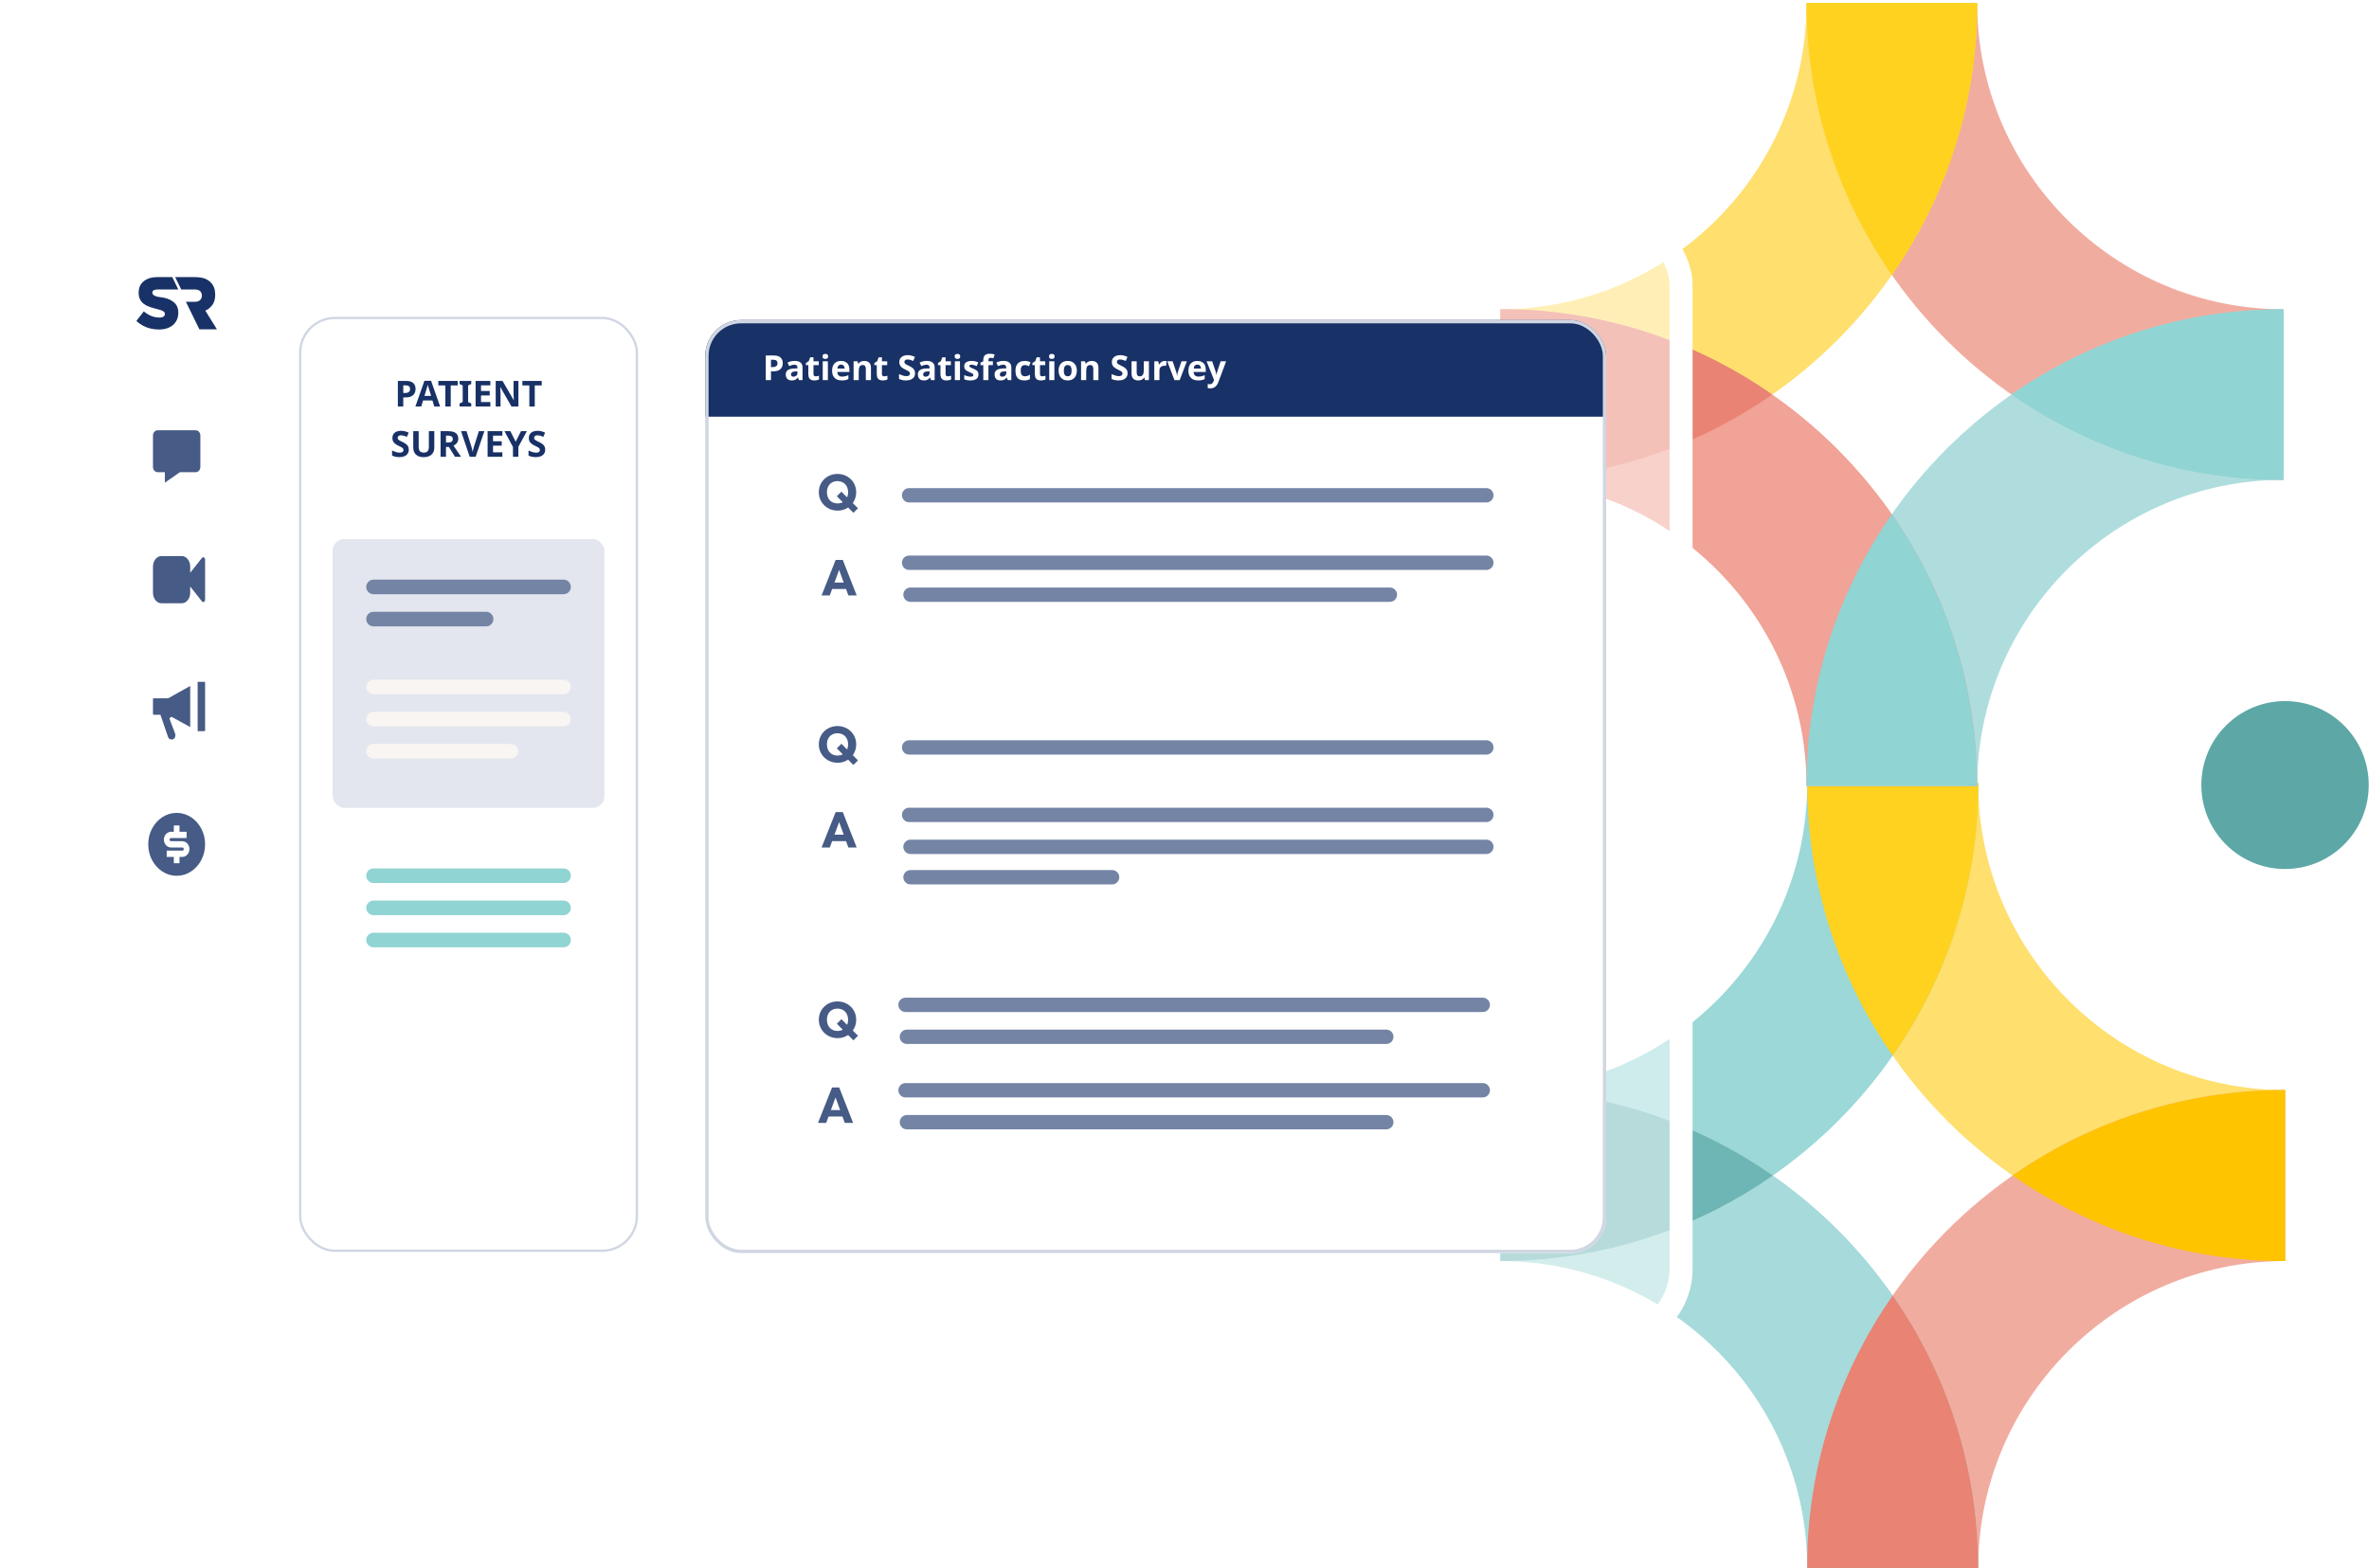 <svg width="660" height="437" viewBox="0 0 660 437" fill="none" xmlns="http://www.w3.org/2000/svg">
<path opacity="0.9" fill-rule="evenodd" clip-rule="evenodd" d="M659.932 218.748C659.932 205.827 649.491 195.353 636.61 195.353C623.73 195.353 613.288 205.827 613.288 218.748C613.288 231.669 623.73 242.144 636.61 242.144C649.491 242.144 659.932 231.669 659.932 218.748Z" fill="#4D9E9E"/>
<g clip-path="url(#clip0_2967_50232)">
<path opacity="0.9" fill-rule="evenodd" clip-rule="evenodd" d="M551.132 218.223C551.132 265.374 589.493 303.735 636.642 303.735L636.642 351.386C563.218 351.386 503.481 291.649 503.481 218.223L551.132 218.223Z" fill="#FFDC5D"/>
<path opacity="0.9" fill-rule="evenodd" clip-rule="evenodd" d="M503.488 218.222C503.488 265.373 465.128 303.734 417.979 303.734L417.979 351.385C491.403 351.385 551.14 291.648 551.14 218.222L503.488 218.222Z" fill="#90D4D3"/>
<path opacity="0.9" fill-rule="evenodd" clip-rule="evenodd" d="M551.133 436.898C551.133 389.747 589.493 351.386 636.642 351.386L636.642 303.735C563.218 303.735 503.481 363.472 503.481 436.898L551.133 436.898Z" fill="#F0A396"/>
<path fill-rule="evenodd" clip-rule="evenodd" d="M503.489 436.898C503.489 389.747 465.128 351.386 417.979 351.386L417.979 303.735C491.403 303.735 551.14 363.472 551.14 436.898L503.489 436.898Z" fill="#A7DADA"/>
<path fill-rule="evenodd" clip-rule="evenodd" d="M636.642 303.736L636.642 351.386C634.371 351.386 632.202 351.339 629.932 351.259C604.281 349.973 580.525 341.391 560.72 327.561C580.525 313.729 604.302 305.196 629.953 303.908C632.246 303.793 634.371 303.736 636.642 303.736Z" fill="#FFC400"/>
<path fill-rule="evenodd" clip-rule="evenodd" d="M503.493 218.223L551.14 218.223C551.14 220.494 551.093 222.664 551.013 224.933C549.727 250.586 541.146 274.343 527.317 294.15C513.486 274.343 504.953 250.564 503.665 224.912C503.55 222.619 503.493 220.494 503.493 218.223Z" fill="#FFD21F"/>
<path fill-rule="evenodd" clip-rule="evenodd" d="M417.979 351.386L417.979 303.736C420.25 303.736 422.419 303.784 424.689 303.863C450.34 305.15 474.096 313.731 493.901 327.561C474.096 341.393 450.319 349.927 424.668 351.214C422.375 351.329 420.25 351.386 417.979 351.386Z" fill="#6DB6B5"/>
<path fill-rule="evenodd" clip-rule="evenodd" d="M551.128 436.898L503.481 436.898C503.481 434.627 503.528 432.457 503.608 430.188C504.894 404.535 513.476 380.777 527.305 360.971C541.136 380.777 549.669 404.557 550.956 430.209C551.071 432.502 551.128 434.627 551.128 436.898Z" fill="#E98373"/>
</g>
<g clip-path="url(#clip1_2967_50232)">
<path opacity="0.9" fill-rule="evenodd" clip-rule="evenodd" d="M550.84 0.852C550.84 47.897 589.114 86.171 636.157 86.171L636.157 133.715C562.898 133.715 503.295 74.113 503.295 0.852L550.84 0.852Z" fill="#F0A396"/>
<path opacity="0.9" fill-rule="evenodd" clip-rule="evenodd" d="M503.303 0.851C503.303 47.895 465.028 86.17 417.986 86.17L417.986 133.714C491.244 133.714 550.847 74.112 550.847 0.851L503.303 0.851Z" fill="#FFDC5D"/>
<path opacity="0.9" fill-rule="evenodd" clip-rule="evenodd" d="M550.84 219.035C550.84 171.99 589.114 133.715 636.157 133.715L636.157 86.171C562.898 86.171 503.295 145.773 503.296 219.035L550.84 219.035Z" fill="#A7DADA"/>
<path fill-rule="evenodd" clip-rule="evenodd" d="M503.303 219.035C503.303 171.99 465.028 133.715 417.986 133.715L417.986 86.171C491.244 86.171 550.847 145.773 550.847 219.035L503.303 219.035Z" fill="#F0A396"/>
<path fill-rule="evenodd" clip-rule="evenodd" d="M636.157 86.172L636.157 133.715C633.891 133.715 631.726 133.668 629.462 133.589C603.869 132.305 580.166 123.742 560.405 109.944C580.166 96.143 603.89 87.629 629.483 86.344C631.771 86.229 633.891 86.172 636.157 86.172Z" fill="#90D4D3"/>
<path fill-rule="evenodd" clip-rule="evenodd" d="M503.308 0.851L550.847 0.851C550.847 3.117 550.8 5.282 550.721 7.547C549.437 33.141 540.875 56.846 527.078 76.608C513.278 56.846 504.764 33.12 503.479 7.525C503.365 5.238 503.308 3.117 503.308 0.851Z" fill="#FFD21F"/>
<path fill-rule="evenodd" clip-rule="evenodd" d="M417.986 133.715L417.986 86.172C420.252 86.172 422.416 86.22 424.68 86.299C450.274 87.583 473.977 96.145 493.737 109.944C473.977 123.744 450.252 132.259 424.659 133.543C422.372 133.658 420.252 133.715 417.986 133.715Z" fill="#E98373"/>
<path fill-rule="evenodd" clip-rule="evenodd" d="M550.835 219.035L503.295 219.035C503.295 216.769 503.343 214.604 503.422 212.34C504.705 186.745 513.267 163.04 527.065 143.279C540.865 163.04 549.379 186.766 550.663 212.361C550.778 214.648 550.835 216.769 550.835 219.035Z" fill="#90D4D3"/>
</g>
<g filter="url(#filter0_d_2967_50232)">
<rect x="18" y="54.288" width="453.537" height="320" rx="23.017" fill="white" fill-opacity="0.5"/>
<rect x="21.197" y="57.484" width="447.143" height="313.606" rx="19.82" stroke="white" stroke-width="6.394"/>
<g filter="url(#filter1_d_2967_50232)">
<rect x="83.308" y="83.845" width="94.453" height="260.56" rx="10" fill="white" fill-opacity="0.9"/>
<rect x="83.627" y="84.164" width="93.814" height="259.92" rx="9.68" stroke="#D0D6E2" stroke-width="0.639"/>
<path d="M113.123 101.705C114.043 101.705 114.713 101.905 115.133 102.305C115.56 102.698 115.773 103.241 115.773 103.935C115.773 104.248 115.726 104.548 115.633 104.835C115.54 105.115 115.383 105.368 115.163 105.595C114.95 105.815 114.666 105.988 114.313 106.115C113.96 106.241 113.523 106.305 113.003 106.305H112.353V108.845H110.843V101.705H113.123ZM113.043 102.945H112.353V105.065H112.853C113.14 105.065 113.386 105.028 113.593 104.955C113.8 104.881 113.96 104.765 114.073 104.605C114.186 104.445 114.243 104.238 114.243 103.985C114.243 103.631 114.146 103.371 113.953 103.205C113.76 103.031 113.456 102.945 113.043 102.945ZM120.994 108.845L120.474 107.145H117.874L117.354 108.845H115.724L118.244 101.675H120.094L122.624 108.845H120.994ZM119.594 104.215C119.561 104.101 119.518 103.958 119.464 103.785C119.411 103.611 119.358 103.435 119.304 103.255C119.251 103.075 119.208 102.918 119.174 102.785C119.141 102.918 119.094 103.085 119.034 103.285C118.981 103.478 118.928 103.665 118.874 103.845C118.828 104.018 118.791 104.141 118.764 104.215L118.254 105.875H120.114L119.594 104.215ZM125.576 108.845H124.066V102.965H122.126V101.705H127.516V102.965H125.576V108.845ZM131.287 108.845H128.037V107.985L128.907 107.585V102.965L128.037 102.565V101.705H131.287V102.565L130.417 102.965V107.585L131.287 107.985V108.845ZM136.613 108.845H132.503V101.705H136.613V102.945H134.013V104.515H136.433V105.755H134.013V107.595H136.613V108.845ZM144.429 108.845H142.509L139.399 103.445H139.359C139.366 103.611 139.372 103.781 139.379 103.955C139.386 104.121 139.392 104.291 139.399 104.465C139.412 104.631 139.422 104.801 139.429 104.975C139.436 105.141 139.442 105.311 139.449 105.485V108.845H138.099V101.705H140.009L143.109 107.055H143.139C143.132 106.888 143.126 106.725 143.119 106.565C143.112 106.398 143.106 106.235 143.099 106.075C143.099 105.908 143.096 105.745 143.089 105.585C143.082 105.418 143.076 105.251 143.069 105.085V101.705H144.429V108.845ZM148.984 108.845H147.474V102.965H145.534V101.705H150.924V102.965H148.984V108.845ZM113.886 120.865C113.886 121.285 113.783 121.651 113.576 121.965C113.369 122.278 113.069 122.521 112.676 122.695C112.289 122.861 111.816 122.945 111.256 122.945C111.009 122.945 110.766 122.928 110.526 122.895C110.293 122.861 110.066 122.815 109.846 122.755C109.633 122.688 109.429 122.608 109.236 122.515V121.105C109.576 121.251 109.926 121.388 110.286 121.515C110.653 121.635 111.016 121.695 111.376 121.695C111.623 121.695 111.819 121.661 111.966 121.595C112.119 121.528 112.229 121.438 112.296 121.325C112.369 121.211 112.406 121.081 112.406 120.935C112.406 120.755 112.343 120.601 112.216 120.475C112.096 120.348 111.933 120.231 111.726 120.125C111.519 120.011 111.283 119.891 111.016 119.765C110.849 119.685 110.669 119.591 110.476 119.485C110.283 119.371 110.096 119.235 109.916 119.075C109.743 118.908 109.599 118.708 109.486 118.475C109.373 118.241 109.316 117.961 109.316 117.635C109.316 117.208 109.413 116.845 109.606 116.545C109.806 116.238 110.086 116.005 110.446 115.845C110.813 115.685 111.243 115.605 111.736 115.605C112.109 115.605 112.463 115.648 112.796 115.735C113.136 115.821 113.489 115.945 113.856 116.105L113.366 117.285C113.039 117.151 112.746 117.048 112.486 116.975C112.226 116.901 111.959 116.865 111.686 116.865C111.499 116.865 111.339 116.895 111.206 116.955C111.073 117.015 110.969 117.098 110.896 117.205C110.829 117.311 110.796 117.438 110.796 117.585C110.796 117.751 110.846 117.895 110.946 118.015C111.046 118.128 111.196 118.238 111.396 118.345C111.596 118.451 111.846 118.578 112.146 118.725C112.513 118.898 112.823 119.078 113.076 119.265C113.336 119.451 113.536 119.671 113.676 119.925C113.816 120.178 113.886 120.491 113.886 120.865ZM120.994 120.325C120.994 120.818 120.884 121.265 120.664 121.665C120.451 122.058 120.124 122.371 119.684 122.605C119.251 122.831 118.701 122.945 118.034 122.945C117.087 122.945 116.367 122.705 115.874 122.225C115.381 121.738 115.134 121.098 115.134 120.305V115.705H116.644V120.075C116.644 120.661 116.764 121.075 117.004 121.315C117.244 121.555 117.601 121.675 118.074 121.675C118.407 121.675 118.677 121.618 118.884 121.505C119.091 121.391 119.241 121.215 119.334 120.975C119.434 120.735 119.484 120.431 119.484 120.065V115.705H120.994V120.325ZM124.823 115.705C125.469 115.705 126.003 115.785 126.423 115.945C126.843 116.098 127.156 116.335 127.363 116.655C127.569 116.968 127.673 117.365 127.673 117.845C127.673 118.171 127.609 118.458 127.483 118.705C127.363 118.945 127.199 119.151 126.993 119.325C126.793 119.491 126.576 119.628 126.343 119.735L128.443 122.845H126.763L125.063 120.105H124.253V122.845H122.743V115.705H124.823ZM124.713 116.945H124.253V118.875H124.743C125.076 118.875 125.346 118.838 125.553 118.765C125.759 118.691 125.909 118.581 126.003 118.435C126.096 118.281 126.143 118.098 126.143 117.885C126.143 117.658 126.089 117.478 125.983 117.345C125.883 117.205 125.726 117.105 125.513 117.045C125.306 116.978 125.039 116.945 124.713 116.945ZM134.944 115.705L132.514 122.845H130.864L128.444 115.705H129.974L131.314 119.955C131.341 120.028 131.377 120.165 131.424 120.365C131.477 120.558 131.531 120.765 131.584 120.985C131.637 121.198 131.674 121.378 131.694 121.525C131.714 121.378 131.747 121.198 131.794 120.985C131.847 120.765 131.901 120.558 131.954 120.365C132.007 120.165 132.044 120.028 132.064 119.955L133.414 115.705H134.944ZM139.958 122.845H135.848V115.705H139.958V116.945H137.358V118.515H139.778V119.755H137.358V121.595H139.958V122.845ZM143.664 118.645L145.154 115.705H146.784L144.414 120.065V122.845H142.914V120.115L140.544 115.705H142.184L143.664 118.645ZM151.894 120.865C151.894 121.285 151.791 121.651 151.584 121.965C151.377 122.278 151.077 122.521 150.684 122.695C150.297 122.861 149.824 122.945 149.264 122.945C149.017 122.945 148.774 122.928 148.534 122.895C148.301 122.861 148.074 122.815 147.854 122.755C147.641 122.688 147.437 122.608 147.244 122.515V121.105C147.584 121.251 147.934 121.388 148.294 121.515C148.661 121.635 149.024 121.695 149.384 121.695C149.631 121.695 149.827 121.661 149.974 121.595C150.127 121.528 150.237 121.438 150.304 121.325C150.377 121.211 150.414 121.081 150.414 120.935C150.414 120.755 150.351 120.601 150.224 120.475C150.104 120.348 149.941 120.231 149.734 120.125C149.527 120.011 149.291 119.891 149.024 119.765C148.857 119.685 148.677 119.591 148.484 119.485C148.291 119.371 148.104 119.235 147.924 119.075C147.751 118.908 147.607 118.708 147.494 118.475C147.381 118.241 147.324 117.961 147.324 117.635C147.324 117.208 147.421 116.845 147.614 116.545C147.814 116.238 148.094 116.005 148.454 115.845C148.821 115.685 149.251 115.605 149.744 115.605C150.117 115.605 150.471 115.648 150.804 115.735C151.144 115.821 151.497 115.945 151.864 116.105L151.374 117.285C151.047 117.151 150.754 117.048 150.494 116.975C150.234 116.901 149.967 116.865 149.694 116.865C149.507 116.865 149.347 116.895 149.214 116.955C149.081 117.015 148.977 117.098 148.904 117.205C148.837 117.311 148.804 117.438 148.804 117.585C148.804 117.751 148.854 117.895 148.954 118.015C149.054 118.128 149.204 118.238 149.404 118.345C149.604 118.451 149.854 118.578 150.154 118.725C150.521 118.898 150.831 119.078 151.084 119.265C151.344 119.451 151.544 119.671 151.684 119.925C151.824 120.178 151.894 120.491 151.894 120.865Z" fill="#183166"/>
<rect x="92.671" y="145.758" width="75.725" height="74.911" rx="3.257" fill="#D0D6E2" fill-opacity="0.6"/>
<path d="M104.071 159.108H156.997M104.071 168.065H135.42" stroke="#7484A5" stroke-width="4.071" stroke-linecap="round"/>
<path d="M104.071 186.979H156.997M104.071 195.935H156.997M104.071 204.892H142.341" stroke="#F8F5F2" stroke-width="4.071" stroke-linecap="round"/>
<path d="M104.071 239.582H156.997M104.071 248.539H156.997M104.071 257.496H156.997" stroke="#90D4D3" stroke-width="4.071" stroke-linecap="round"/>
</g>
<path fill-rule="evenodd" clip-rule="evenodd" d="M54.492 117.681H43.95C43.578 117.681 43.264 117.82 43.007 118.1C42.749 118.38 42.62 118.725 42.62 119.136V127.902C42.62 128.301 42.749 128.644 43.007 128.929C43.264 129.214 43.578 129.357 43.95 129.357H45.928V132.285L50.117 129.357H54.492C54.863 129.357 55.177 129.214 55.434 128.929C55.692 128.644 55.821 128.301 55.821 127.902V119.136C55.821 118.725 55.692 118.38 55.434 118.1C55.177 117.82 54.863 117.681 54.492 117.681Z" fill="#465B85"/>
<path fill-rule="evenodd" clip-rule="evenodd" d="M57.141 153.716V164.888C57.141 165.175 57.036 165.377 56.825 165.494C56.755 165.528 56.687 165.545 56.622 165.545C56.477 165.545 56.355 165.48 56.258 165.35L52.992 161.212V162.916C52.992 163.731 52.764 164.427 52.307 165.006C51.851 165.584 51.301 165.874 50.658 165.874H44.954C44.311 165.874 43.761 165.584 43.305 165.006C42.848 164.427 42.62 163.731 42.62 162.916V155.687C42.62 154.872 42.848 154.176 43.305 153.597C43.761 153.019 44.311 152.73 44.954 152.73H50.658C51.301 152.73 51.851 153.019 52.307 153.597C52.764 154.176 52.992 154.872 52.992 155.687V157.381L56.258 153.253C56.355 153.123 56.477 153.058 56.622 153.058C56.687 153.058 56.755 153.075 56.825 153.11C57.036 153.226 57.141 153.428 57.141 153.716Z" fill="#465B85"/>
<path fill-rule="evenodd" clip-rule="evenodd" d="M49.219 241.819C47.783 241.819 46.453 241.421 45.228 240.627C44.034 239.844 43.084 238.793 42.376 237.472C41.658 236.117 41.299 234.645 41.299 233.056C41.299 231.467 41.658 229.995 42.376 228.64C43.084 227.319 44.034 226.268 45.228 225.485C46.453 224.691 47.783 224.293 49.219 224.293C50.656 224.293 51.986 224.691 53.211 225.485C54.405 226.268 55.355 227.319 56.063 228.64C56.781 229.995 57.14 231.467 57.14 233.056C57.14 234.645 56.781 236.117 56.063 237.472C55.355 238.793 54.405 239.844 53.211 240.627C51.986 241.421 50.656 241.819 49.219 241.819ZM46.445 234.809V236.561H48.425V238.314H50.009V236.561H50.801C51.16 236.561 51.49 236.462 51.791 236.263C52.092 236.065 52.332 235.799 52.512 235.466C52.691 235.133 52.781 234.768 52.781 234.371C52.781 233.973 52.691 233.608 52.512 233.275C52.332 232.942 52.092 232.676 51.791 232.478C51.49 232.279 51.16 232.18 50.801 232.18H47.633C47.527 232.18 47.435 232.136 47.356 232.048C47.276 231.961 47.237 231.859 47.237 231.742C47.237 231.625 47.276 231.523 47.356 231.435C47.435 231.347 47.527 231.304 47.633 231.304H51.989V229.551H50.009V227.799H48.425V229.551H47.633C47.274 229.551 46.944 229.65 46.643 229.849C46.342 230.048 46.102 230.313 45.922 230.646C45.743 230.979 45.653 231.345 45.653 231.742C45.653 232.139 45.743 232.504 45.922 232.837C46.102 233.17 46.342 233.436 46.643 233.634C46.944 233.833 47.274 233.932 47.633 233.932H50.801C50.907 233.932 50.999 233.976 51.078 234.064C51.157 234.151 51.197 234.254 51.197 234.371C51.197 234.487 51.157 234.59 51.078 234.677C50.999 234.765 50.907 234.809 50.801 234.809H46.445Z" fill="#465B85"/>
<path fill-rule="evenodd" clip-rule="evenodd" d="M55.064 187.78H56.952C57.076 187.78 57.139 187.849 57.139 187.987V201.319C57.139 201.457 57.076 201.525 56.952 201.525H55.064V187.78ZM46.975 192.293L52.991 188.925V200.38L47.805 197.516V197.585C47.487 197.585 47.293 197.753 47.224 198.089L48.78 202.166C48.89 202.457 48.897 202.762 48.8 203.083C48.704 203.403 48.524 203.625 48.261 203.747C47.998 203.869 47.722 203.877 47.431 203.77C47.141 203.663 46.94 203.465 46.83 203.174L44.693 196.943H42.805C42.681 196.943 42.619 196.875 42.619 196.737V192.568C42.619 192.43 42.681 192.362 42.805 192.362H46.581L46.975 192.293Z" fill="#465B85"/>
<path fill-rule="evenodd" clip-rule="evenodd" d="M45.049 80.639C46.226 80.797 47.368 81.156 48.333 81.917C48.766 82.258 49.097 82.671 49.327 83.156C49.556 83.641 49.67 84.217 49.67 84.886V84.927C49.67 85.664 49.54 86.32 49.279 86.893C49.018 87.466 48.651 87.954 48.181 88.356C47.709 88.759 47.143 89.066 46.481 89.278C45.818 89.49 45.08 89.595 44.265 89.595C43.499 89.595 42.758 89.513 42.041 89.349C41.639 89.257 41.243 89.14 40.856 88.997C40.147 88.734 39.494 88.383 38.893 87.948C38.581 87.722 38.283 87.474 38 87.201L40.063 84.549C40.282 84.738 40.506 84.906 40.732 85.063C41.78 85.796 42.892 86.194 44.066 86.257C44.097 86.259 44.128 86.26 44.159 86.263C44.239 86.267 44.318 86.272 44.399 86.272C44.895 86.272 45.274 86.187 45.535 86.016C45.796 85.846 45.927 85.603 45.927 85.289V85.249C45.927 85.099 45.895 84.966 45.831 84.849C45.767 84.733 45.65 84.621 45.478 84.512C45.39 84.456 45.288 84.401 45.17 84.348C45.057 84.296 44.931 84.245 44.79 84.194C44.504 84.092 44.131 83.986 43.673 83.877C42.96 83.7 42.298 83.505 41.686 83.293C41.075 83.082 40.543 82.809 40.092 82.474C39.639 82.14 39.283 81.724 39.022 81.225C38.761 80.727 38.63 80.109 38.63 79.372V79.331C38.63 78.662 38.748 78.048 38.984 77.489C39.029 77.382 39.081 77.28 39.134 77.179C39.276 76.954 39.438 76.743 39.624 76.55C40.069 76.058 40.649 75.675 41.362 75.401C42.075 75.128 42.947 74.991 43.978 74.991H47.992L48.547 76.125L49.68 78.437H49.311H49.134H46.595H44.169C43.758 78.437 43.014 78.441 42.651 78.792C42.526 78.913 42.446 79.075 42.441 79.292C42.415 80.321 44.079 80.522 44.862 80.616C44.932 80.624 44.995 80.632 45.049 80.639ZM59.212 82.683C58.716 83.408 58.047 83.962 57.207 84.345L60.442 89.554H55.546L51.801 81.883H54.246C54.883 81.883 55.373 81.729 55.717 81.422C56.061 81.114 56.233 80.701 56.233 80.18V80.14C56.233 79.565 56.054 79.138 55.698 78.858C55.341 78.578 54.851 78.437 54.227 78.437H50.984H50.485L48.796 74.991H53.601C55.45 74.991 56.322 75.128 57.035 75.401C57.748 75.675 58.327 76.058 58.773 76.55C59.562 77.371 59.957 78.485 59.957 79.894V79.934C59.957 81.042 59.709 81.959 59.212 82.683Z" fill="#183166"/>
<g filter="url(#filter2_d_2967_50232)">
<g clip-path="url(#clip2_2967_50232)">
<rect x="196.481" y="84.73" width="251" height="260" rx="10" fill="white"/>
<path d="M233.35 137.843C232.613 137.843 231.927 137.712 231.292 137.451C230.657 137.189 230.102 136.825 229.626 136.359C229.159 135.892 228.791 135.351 228.52 134.735C228.259 134.109 228.128 133.437 228.128 132.719C228.128 131.991 228.259 131.319 228.52 130.703C228.781 130.087 229.145 129.55 229.612 129.093C230.088 128.626 230.639 128.267 231.264 128.015C231.899 127.753 232.585 127.623 233.322 127.623C234.069 127.623 234.755 127.753 235.38 128.015C236.015 128.267 236.565 128.626 237.032 129.093C237.508 129.55 237.877 130.091 238.138 130.717C238.399 131.333 238.53 132.005 238.53 132.733C238.53 133.451 238.399 134.123 238.138 134.749C237.877 135.365 237.508 135.906 237.032 136.373C236.565 136.83 236.019 137.189 235.394 137.451C234.769 137.712 234.087 137.843 233.35 137.843ZM237.76 138.459L233.14 133.839L234.414 132.565L239.034 137.185L237.76 138.459ZM233.322 135.841C233.919 135.841 234.437 135.71 234.876 135.449C235.315 135.187 235.655 134.823 235.898 134.357C236.15 133.881 236.276 133.335 236.276 132.719C236.276 132.252 236.206 131.832 236.066 131.459C235.926 131.076 235.725 130.749 235.464 130.479C235.203 130.199 234.89 129.989 234.526 129.849C234.171 129.699 233.77 129.625 233.322 129.625C232.734 129.625 232.221 129.755 231.782 130.017C231.343 130.269 230.998 130.628 230.746 131.095C230.503 131.552 230.382 132.093 230.382 132.719C230.382 133.185 230.452 133.61 230.592 133.993C230.732 134.375 230.933 134.707 231.194 134.987C231.455 135.257 231.763 135.467 232.118 135.617C232.482 135.766 232.883 135.841 233.322 135.841Z" fill="#465B85"/>
<line x1="253.28" y1="133.574" x2="414.09" y2="133.574" stroke="#7484A5" stroke-width="4" stroke-linecap="round"/>
<path d="M228.89 161.473L232.81 151.589H234.798L238.676 161.473H236.352L233.384 153.269H234.182L231.172 161.473H228.89ZM231.116 159.681V157.889H236.506V159.681H231.116Z" fill="#465B85"/>
<line x1="253.28" y1="152.372" x2="414.09" y2="152.372" stroke="#7484A5" stroke-width="4" stroke-linecap="round"/>
<line x1="253.668" y1="161.271" x2="387.214" y2="161.271" stroke="#7484A5" stroke-width="4" stroke-linecap="round"/>
<path d="M233.35 208.1C232.613 208.1 231.927 207.969 231.292 207.708C230.657 207.447 230.102 207.083 229.626 206.616C229.159 206.149 228.791 205.608 228.52 204.992C228.259 204.367 228.128 203.695 228.128 202.976C228.128 202.248 228.259 201.576 228.52 200.96C228.781 200.344 229.145 199.807 229.612 199.35C230.088 198.883 230.639 198.524 231.264 198.272C231.899 198.011 232.585 197.88 233.322 197.88C234.069 197.88 234.755 198.011 235.38 198.272C236.015 198.524 236.565 198.883 237.032 199.35C237.508 199.807 237.877 200.349 238.138 200.974C238.399 201.59 238.53 202.262 238.53 202.99C238.53 203.709 238.399 204.381 238.138 205.006C237.877 205.622 237.508 206.163 237.032 206.63C236.565 207.087 236.019 207.447 235.394 207.708C234.769 207.969 234.087 208.1 233.35 208.1ZM237.76 208.716L233.14 204.096L234.414 202.822L239.034 207.442L237.76 208.716ZM233.322 206.098C233.919 206.098 234.437 205.967 234.876 205.706C235.315 205.445 235.655 205.081 235.898 204.614C236.15 204.138 236.276 203.592 236.276 202.976C236.276 202.509 236.206 202.089 236.066 201.716C235.926 201.333 235.725 201.007 235.464 200.736C235.203 200.456 234.89 200.246 234.526 200.106C234.171 199.957 233.77 199.882 233.322 199.882C232.734 199.882 232.221 200.013 231.782 200.274C231.343 200.526 230.998 200.885 230.746 201.352C230.503 201.809 230.382 202.351 230.382 202.976C230.382 203.443 230.452 203.867 230.592 204.25C230.732 204.633 230.933 204.964 231.194 205.244C231.455 205.515 231.763 205.725 232.118 205.874C232.482 206.023 232.883 206.098 233.322 206.098Z" fill="#465B85"/>
<line x1="253.28" y1="203.831" x2="414.09" y2="203.831" stroke="#7484A5" stroke-width="4" stroke-linecap="round"/>
<path d="M228.89 231.73L232.81 221.846H234.798L238.676 231.73H236.352L233.384 223.526H234.182L231.172 231.73H228.89ZM231.116 229.938V228.146H236.506V229.938H231.116Z" fill="#465B85"/>
<line x1="253.668" y1="240.004" x2="309.83" y2="240.004" stroke="#7484A5" stroke-width="4" stroke-linecap="round"/>
<line x1="253.28" y1="222.629" x2="414.09" y2="222.629" stroke="#7484A5" stroke-width="4" stroke-linecap="round"/>
<line x1="253.668" y1="231.529" x2="414.09" y2="231.529" stroke="#7484A5" stroke-width="4" stroke-linecap="round"/>
<path d="M233.35 284.832C232.613 284.832 231.927 284.701 231.292 284.44C230.657 284.178 230.102 283.814 229.626 283.348C229.159 282.881 228.791 282.34 228.52 281.724C228.259 281.098 228.128 280.426 228.128 279.708C228.128 278.98 228.259 278.308 228.52 277.692C228.781 277.076 229.145 276.539 229.612 276.082C230.088 275.615 230.639 275.256 231.264 275.004C231.899 274.742 232.585 274.612 233.322 274.612C234.069 274.612 234.755 274.742 235.38 275.004C236.015 275.256 236.565 275.615 237.032 276.082C237.508 276.539 237.877 277.08 238.138 277.706C238.399 278.322 238.53 278.994 238.53 279.722C238.53 280.44 238.399 281.112 238.138 281.738C237.877 282.354 237.508 282.895 237.032 283.362C236.565 283.819 236.019 284.178 235.394 284.44C234.769 284.701 234.087 284.832 233.35 284.832ZM237.76 285.448L233.14 280.828L234.414 279.554L239.034 284.174L237.76 285.448ZM233.322 282.83C233.919 282.83 234.437 282.699 234.876 282.438C235.315 282.176 235.655 281.812 235.898 281.346C236.15 280.87 236.276 280.324 236.276 279.708C236.276 279.241 236.206 278.821 236.066 278.448C235.926 278.065 235.725 277.738 235.464 277.468C235.203 277.188 234.89 276.978 234.526 276.838C234.171 276.688 233.77 276.614 233.322 276.614C232.734 276.614 232.221 276.744 231.782 277.006C231.343 277.258 230.998 277.617 230.746 278.084C230.503 278.541 230.382 279.082 230.382 279.708C230.382 280.174 230.452 280.599 230.592 280.982C230.732 281.364 230.933 281.696 231.194 281.976C231.455 282.246 231.763 282.456 232.118 282.606C232.482 282.755 232.883 282.83 233.322 282.83Z" fill="#465B85"/>
<line x1="252.28" y1="275.563" x2="413.09" y2="275.563" stroke="#7484A5" stroke-width="4" stroke-linecap="round"/>
<line x1="252.668" y1="284.462" x2="386.214" y2="284.462" stroke="#7484A5" stroke-width="4" stroke-linecap="round"/>
<path d="M227.89 308.462L231.81 298.578H233.798L237.676 308.462H235.352L232.384 300.258H233.182L230.172 308.462H227.89ZM230.116 306.67V304.878H235.506V306.67H230.116Z" fill="#465B85"/>
<line x1="252.28" y1="299.361" x2="413.09" y2="299.361" stroke="#7484A5" stroke-width="4" stroke-linecap="round"/>
<line x1="252.668" y1="308.26" x2="386.214" y2="308.26" stroke="#7484A5" stroke-width="4" stroke-linecap="round"/>
<rect x="196.48" y="84.475" width="279.108" height="27.2" fill="#183166"/>
<path d="M215.533 94.62C216.416 94.62 217.059 94.812 217.463 95.196C217.872 95.574 218.077 96.096 218.077 96.761C218.077 97.062 218.032 97.35 217.943 97.625C217.853 97.894 217.703 98.137 217.491 98.355C217.287 98.566 217.015 98.732 216.675 98.854C216.336 98.976 215.917 99.036 215.418 99.036H214.794V101.475H213.344V94.62H215.533ZM215.456 95.811H214.794V97.846H215.274C215.549 97.846 215.786 97.811 215.984 97.74C216.183 97.67 216.336 97.558 216.445 97.404C216.554 97.251 216.608 97.052 216.608 96.809C216.608 96.47 216.515 96.22 216.33 96.06C216.144 95.894 215.853 95.811 215.456 95.811ZM221.407 96.128C222.111 96.128 222.649 96.281 223.02 96.588C223.398 96.889 223.587 97.353 223.587 97.98V101.475H222.588L222.31 100.764H222.271C222.124 100.95 221.971 101.104 221.811 101.225C221.657 101.347 221.478 101.433 221.273 101.484C221.075 101.542 220.828 101.571 220.534 101.571C220.227 101.571 219.948 101.513 219.699 101.398C219.455 101.276 219.263 101.094 219.123 100.851C218.982 100.601 218.911 100.288 218.911 99.91C218.911 99.353 219.107 98.944 219.497 98.681C219.887 98.412 220.473 98.265 221.254 98.24L222.166 98.211V97.98C222.166 97.705 222.092 97.504 221.945 97.376C221.804 97.248 221.606 97.184 221.35 97.184C221.094 97.184 220.844 97.222 220.601 97.299C220.358 97.369 220.115 97.459 219.871 97.568L219.401 96.598C219.683 96.451 219.993 96.336 220.332 96.252C220.678 96.169 221.036 96.128 221.407 96.128ZM221.609 99.065C221.148 99.078 220.828 99.161 220.649 99.315C220.47 99.468 220.38 99.67 220.38 99.92C220.38 100.137 220.444 100.294 220.572 100.39C220.7 100.48 220.867 100.524 221.071 100.524C221.379 100.524 221.638 100.435 221.849 100.256C222.06 100.07 222.166 99.811 222.166 99.478V99.046L221.609 99.065ZM227.259 100.428C227.419 100.428 227.572 100.412 227.72 100.38C227.867 100.348 228.014 100.31 228.161 100.265V101.331C228.008 101.395 227.816 101.449 227.585 101.494C227.361 101.545 227.115 101.571 226.846 101.571C226.532 101.571 226.251 101.52 226.001 101.417C225.758 101.315 225.563 101.139 225.416 100.889C225.275 100.633 225.204 100.281 225.204 99.833V97.308H224.523V96.704L225.31 96.224L225.723 95.12H226.635V96.233H228.104V97.308H226.635V99.833C226.635 100.032 226.692 100.182 226.808 100.284C226.923 100.38 227.073 100.428 227.259 100.428ZM230.644 96.233V101.475H229.213V96.233H230.644ZM229.933 94.179C230.144 94.179 230.327 94.23 230.48 94.332C230.634 94.428 230.711 94.611 230.711 94.88C230.711 95.142 230.634 95.324 230.48 95.427C230.327 95.529 230.144 95.58 229.933 95.58C229.716 95.58 229.53 95.529 229.376 95.427C229.229 95.324 229.156 95.142 229.156 94.88C229.156 94.611 229.229 94.428 229.376 94.332C229.53 94.23 229.716 94.179 229.933 94.179ZM234.298 96.137C234.785 96.137 235.201 96.23 235.546 96.416C235.898 96.601 236.17 96.87 236.362 97.222C236.554 97.574 236.65 98.006 236.65 98.518V99.209H233.271C233.284 99.612 233.402 99.929 233.626 100.16C233.857 100.39 234.173 100.505 234.577 100.505C234.916 100.505 235.223 100.473 235.498 100.409C235.773 100.339 236.058 100.233 236.353 100.092V101.196C236.097 101.324 235.825 101.417 235.537 101.475C235.255 101.539 234.913 101.571 234.509 101.571C233.985 101.571 233.521 101.475 233.117 101.283C232.714 101.084 232.397 100.787 232.167 100.39C231.937 99.993 231.821 99.494 231.821 98.892C231.821 98.278 231.924 97.769 232.129 97.366C232.34 96.956 232.631 96.649 233.002 96.444C233.373 96.24 233.805 96.137 234.298 96.137ZM234.308 97.155C234.033 97.155 233.802 97.244 233.617 97.424C233.437 97.603 233.332 97.881 233.3 98.259H235.306C235.306 98.048 235.268 97.859 235.191 97.692C235.121 97.526 235.012 97.395 234.865 97.299C234.717 97.203 234.532 97.155 234.308 97.155ZM240.786 96.137C241.349 96.137 241.801 96.291 242.14 96.598C242.479 96.899 242.649 97.385 242.649 98.057V101.475H241.218V98.412C241.218 98.035 241.151 97.753 241.017 97.568C240.882 97.376 240.668 97.28 240.373 97.28C239.938 97.28 239.641 97.43 239.481 97.731C239.321 98.025 239.241 98.451 239.241 99.008V101.475H237.81V96.233H238.905L239.097 96.905H239.173C239.289 96.726 239.429 96.582 239.596 96.473C239.762 96.358 239.948 96.275 240.153 96.224C240.357 96.166 240.569 96.137 240.786 96.137ZM246.328 100.428C246.488 100.428 246.641 100.412 246.788 100.38C246.936 100.348 247.083 100.31 247.23 100.265V101.331C247.076 101.395 246.884 101.449 246.654 101.494C246.43 101.545 246.184 101.571 245.915 101.571C245.601 101.571 245.32 101.52 245.07 101.417C244.827 101.315 244.632 101.139 244.484 100.889C244.344 100.633 244.273 100.281 244.273 99.833V97.308H243.592V96.704L244.379 96.224L244.792 95.12H245.704V96.233H247.172V97.308H245.704V99.833C245.704 100.032 245.761 100.182 245.876 100.284C245.992 100.38 246.142 100.428 246.328 100.428ZM254.933 99.574C254.933 99.977 254.833 100.329 254.635 100.63C254.437 100.931 254.149 101.164 253.771 101.331C253.4 101.491 252.945 101.571 252.408 101.571C252.171 101.571 251.937 101.555 251.707 101.523C251.483 101.491 251.265 101.446 251.054 101.388C250.849 101.324 250.654 101.248 250.469 101.158V99.804C250.795 99.945 251.131 100.076 251.477 100.198C251.829 100.313 252.177 100.371 252.523 100.371C252.76 100.371 252.949 100.339 253.089 100.275C253.237 100.211 253.342 100.124 253.406 100.016C253.477 99.907 253.512 99.782 253.512 99.641C253.512 99.468 253.451 99.321 253.329 99.2C253.214 99.078 253.057 98.966 252.859 98.864C252.661 98.755 252.433 98.64 252.177 98.518C252.017 98.441 251.845 98.352 251.659 98.249C251.473 98.14 251.294 98.009 251.121 97.856C250.955 97.696 250.817 97.504 250.709 97.28C250.6 97.056 250.545 96.787 250.545 96.473C250.545 96.064 250.638 95.715 250.824 95.427C251.016 95.132 251.285 94.908 251.63 94.755C251.982 94.601 252.395 94.524 252.869 94.524C253.227 94.524 253.566 94.566 253.886 94.649C254.213 94.732 254.552 94.851 254.904 95.004L254.433 96.137C254.12 96.009 253.838 95.91 253.589 95.84C253.339 95.769 253.083 95.734 252.821 95.734C252.641 95.734 252.488 95.763 252.36 95.82C252.232 95.878 252.133 95.958 252.062 96.06C251.998 96.163 251.966 96.284 251.966 96.425C251.966 96.585 252.014 96.723 252.11 96.838C252.206 96.947 252.35 97.052 252.542 97.155C252.734 97.257 252.974 97.379 253.262 97.52C253.614 97.686 253.912 97.859 254.155 98.038C254.405 98.217 254.597 98.428 254.731 98.672C254.865 98.915 254.933 99.216 254.933 99.574ZM258.214 96.128C258.918 96.128 259.455 96.281 259.826 96.588C260.204 96.889 260.393 97.353 260.393 97.98V101.475H259.394L259.116 100.764H259.078C258.93 100.95 258.777 101.104 258.617 101.225C258.463 101.347 258.284 101.433 258.079 101.484C257.881 101.542 257.634 101.571 257.34 101.571C257.033 101.571 256.754 101.513 256.505 101.398C256.262 101.276 256.07 101.094 255.929 100.851C255.788 100.601 255.718 100.288 255.718 99.91C255.718 99.353 255.913 98.944 256.303 98.681C256.694 98.412 257.279 98.265 258.06 98.24L258.972 98.211V97.98C258.972 97.705 258.898 97.504 258.751 97.376C258.61 97.248 258.412 97.184 258.156 97.184C257.9 97.184 257.65 97.222 257.407 97.299C257.164 97.369 256.921 97.459 256.678 97.568L256.207 96.598C256.489 96.451 256.799 96.336 257.138 96.252C257.484 96.169 257.842 96.128 258.214 96.128ZM258.415 99.065C257.954 99.078 257.634 99.161 257.455 99.315C257.276 99.468 257.186 99.67 257.186 99.92C257.186 100.137 257.25 100.294 257.378 100.39C257.506 100.48 257.673 100.524 257.878 100.524C258.185 100.524 258.444 100.435 258.655 100.256C258.866 100.07 258.972 99.811 258.972 99.478V99.046L258.415 99.065ZM264.065 100.428C264.225 100.428 264.379 100.412 264.526 100.38C264.673 100.348 264.82 100.31 264.967 100.265V101.331C264.814 101.395 264.622 101.449 264.391 101.494C264.167 101.545 263.921 101.571 263.652 101.571C263.339 101.571 263.057 101.52 262.807 101.417C262.564 101.315 262.369 101.139 262.222 100.889C262.081 100.633 262.011 100.281 262.011 99.833V97.308H261.329V96.704L262.116 96.224L262.529 95.12H263.441V96.233H264.91V97.308H263.441V99.833C263.441 100.032 263.499 100.182 263.614 100.284C263.729 100.38 263.879 100.428 264.065 100.428ZM267.45 96.233V101.475H266.02V96.233H267.45ZM266.74 94.179C266.951 94.179 267.133 94.23 267.287 94.332C267.44 94.428 267.517 94.611 267.517 94.88C267.517 95.142 267.44 95.324 267.287 95.427C267.133 95.529 266.951 95.58 266.74 95.58C266.522 95.58 266.336 95.529 266.183 95.427C266.036 95.324 265.962 95.142 265.962 94.88C265.962 94.611 266.036 94.428 266.183 94.332C266.336 94.23 266.522 94.179 266.74 94.179ZM272.602 99.92C272.602 100.272 272.519 100.572 272.353 100.822C272.186 101.065 271.937 101.251 271.604 101.379C271.271 101.507 270.858 101.571 270.365 101.571C270.001 101.571 269.687 101.545 269.425 101.494C269.162 101.449 268.9 101.372 268.637 101.264V100.083C268.919 100.211 269.223 100.316 269.549 100.4C269.876 100.483 270.164 100.524 270.413 100.524C270.695 100.524 270.893 100.483 271.009 100.4C271.13 100.316 271.191 100.208 271.191 100.073C271.191 99.984 271.165 99.904 271.114 99.833C271.069 99.763 270.967 99.683 270.807 99.593C270.647 99.504 270.397 99.388 270.058 99.248C269.732 99.107 269.463 98.969 269.252 98.835C269.041 98.694 268.884 98.528 268.781 98.336C268.679 98.137 268.628 97.891 268.628 97.596C268.628 97.11 268.817 96.745 269.194 96.502C269.572 96.259 270.074 96.137 270.701 96.137C271.028 96.137 271.338 96.169 271.633 96.233C271.927 96.297 272.231 96.403 272.545 96.55L272.113 97.577C271.94 97.5 271.773 97.433 271.613 97.376C271.453 97.318 271.297 97.273 271.143 97.241C270.996 97.209 270.842 97.193 270.682 97.193C270.471 97.193 270.311 97.222 270.202 97.28C270.1 97.337 270.049 97.424 270.049 97.539C270.049 97.622 270.074 97.699 270.125 97.769C270.183 97.833 270.289 97.904 270.442 97.98C270.602 98.057 270.836 98.16 271.143 98.288C271.444 98.409 271.703 98.537 271.921 98.672C272.138 98.8 272.305 98.963 272.42 99.161C272.541 99.353 272.602 99.606 272.602 99.92ZM276.616 97.308H275.377V101.475H273.947V97.308H273.16V96.617L273.947 96.233V95.849C273.947 95.401 274.02 95.056 274.168 94.812C274.321 94.563 274.536 94.387 274.811 94.284C275.092 94.182 275.422 94.131 275.8 94.131C276.081 94.131 276.334 94.153 276.558 94.198C276.788 94.243 276.974 94.294 277.115 94.352L276.75 95.398C276.641 95.366 276.523 95.337 276.395 95.312C276.267 95.28 276.12 95.264 275.953 95.264C275.755 95.264 275.608 95.324 275.512 95.446C275.422 95.568 275.377 95.721 275.377 95.907V96.233H276.616V97.308ZM279.579 96.128C280.283 96.128 280.821 96.281 281.192 96.588C281.57 96.889 281.759 97.353 281.759 97.98V101.475H280.76L280.482 100.764H280.443C280.296 100.95 280.143 101.104 279.983 101.225C279.829 101.347 279.65 101.433 279.445 101.484C279.247 101.542 279 101.571 278.706 101.571C278.399 101.571 278.12 101.513 277.871 101.398C277.627 101.276 277.435 101.094 277.295 100.851C277.154 100.601 277.083 100.288 277.083 99.91C277.083 99.353 277.279 98.944 277.669 98.681C278.059 98.412 278.645 98.265 279.426 98.24L280.338 98.211V97.98C280.338 97.705 280.264 97.504 280.117 97.376C279.976 97.248 279.778 97.184 279.522 97.184C279.266 97.184 279.016 97.222 278.773 97.299C278.53 97.369 278.287 97.459 278.043 97.568L277.573 96.598C277.855 96.451 278.165 96.336 278.504 96.252C278.85 96.169 279.208 96.128 279.579 96.128ZM279.781 99.065C279.32 99.078 279 99.161 278.821 99.315C278.642 99.468 278.552 99.67 278.552 99.92C278.552 100.137 278.616 100.294 278.744 100.39C278.872 100.48 279.039 100.524 279.243 100.524C279.551 100.524 279.81 100.435 280.021 100.256C280.232 100.07 280.338 99.811 280.338 99.478V99.046L279.781 99.065ZM285.354 101.571C284.835 101.571 284.394 101.478 284.029 101.292C283.664 101.1 283.386 100.806 283.194 100.409C283.002 100.012 282.906 99.504 282.906 98.883C282.906 98.243 283.015 97.721 283.232 97.318C283.45 96.915 283.751 96.617 284.135 96.425C284.525 96.233 284.973 96.137 285.479 96.137C285.837 96.137 286.147 96.172 286.41 96.243C286.679 96.313 286.912 96.396 287.111 96.492L286.688 97.596C286.464 97.507 286.253 97.433 286.055 97.376C285.863 97.318 285.671 97.289 285.479 97.289C285.229 97.289 285.021 97.35 284.855 97.472C284.688 97.587 284.563 97.763 284.48 98C284.403 98.23 284.365 98.521 284.365 98.873C284.365 99.219 284.407 99.507 284.49 99.737C284.579 99.961 284.707 100.131 284.874 100.246C285.04 100.355 285.242 100.409 285.479 100.409C285.779 100.409 286.045 100.371 286.275 100.294C286.506 100.211 286.73 100.099 286.947 99.958V101.177C286.73 101.318 286.499 101.417 286.256 101.475C286.019 101.539 285.719 101.571 285.354 101.571ZM290.362 100.428C290.522 100.428 290.676 100.412 290.823 100.38C290.97 100.348 291.117 100.31 291.264 100.265V101.331C291.111 101.395 290.919 101.449 290.688 101.494C290.464 101.545 290.218 101.571 289.949 101.571C289.636 101.571 289.354 101.52 289.104 101.417C288.861 101.315 288.666 101.139 288.519 100.889C288.378 100.633 288.308 100.281 288.308 99.833V97.308H287.626V96.704L288.413 96.224L288.826 95.12H289.738V96.233H291.207V97.308H289.738V99.833C289.738 100.032 289.796 100.182 289.911 100.284C290.026 100.38 290.176 100.428 290.362 100.428ZM293.747 96.233V101.475H292.316V96.233H293.747ZM293.036 94.179C293.248 94.179 293.43 94.23 293.584 94.332C293.737 94.428 293.814 94.611 293.814 94.88C293.814 95.142 293.737 95.324 293.584 95.427C293.43 95.529 293.248 95.58 293.036 95.58C292.819 95.58 292.633 95.529 292.48 95.427C292.332 95.324 292.259 95.142 292.259 94.88C292.259 94.611 292.332 94.428 292.48 94.332C292.633 94.23 292.819 94.179 293.036 94.179ZM300.003 98.844C300.003 99.28 299.942 99.667 299.821 100.006C299.705 100.345 299.536 100.633 299.312 100.87C299.094 101.1 298.829 101.276 298.515 101.398C298.201 101.513 297.846 101.571 297.449 101.571C297.085 101.571 296.745 101.513 296.432 101.398C296.125 101.276 295.859 101.1 295.635 100.87C295.411 100.633 295.235 100.345 295.107 100.006C294.985 99.667 294.925 99.28 294.925 98.844C294.925 98.262 295.027 97.772 295.232 97.376C295.437 96.972 295.731 96.665 296.115 96.454C296.499 96.243 296.953 96.137 297.478 96.137C297.971 96.137 298.406 96.243 298.784 96.454C299.161 96.665 299.459 96.972 299.677 97.376C299.894 97.772 300.003 98.262 300.003 98.844ZM296.384 98.844C296.384 99.19 296.419 99.481 296.489 99.718C296.566 99.948 296.685 100.124 296.845 100.246C297.005 100.361 297.213 100.419 297.469 100.419C297.725 100.419 297.929 100.361 298.083 100.246C298.243 100.124 298.358 99.948 298.429 99.718C298.505 99.481 298.544 99.19 298.544 98.844C298.544 98.499 298.505 98.211 298.429 97.98C298.358 97.75 298.243 97.577 298.083 97.462C297.923 97.347 297.715 97.289 297.459 97.289C297.081 97.289 296.806 97.42 296.633 97.683C296.467 97.939 296.384 98.326 296.384 98.844ZM304.161 96.137C304.724 96.137 305.176 96.291 305.515 96.598C305.854 96.899 306.024 97.385 306.024 98.057V101.475H304.593V98.412C304.593 98.035 304.526 97.753 304.392 97.568C304.257 97.376 304.043 97.28 303.748 97.28C303.313 97.28 303.016 97.43 302.856 97.731C302.696 98.025 302.616 98.451 302.616 99.008V101.475H301.185V96.233H302.28L302.472 96.905H302.548C302.664 96.726 302.804 96.582 302.971 96.473C303.137 96.358 303.323 96.275 303.528 96.224C303.732 96.166 303.944 96.137 304.161 96.137ZM314.145 99.574C314.145 99.977 314.046 100.329 313.847 100.63C313.649 100.931 313.361 101.164 312.983 101.331C312.612 101.491 312.158 101.571 311.62 101.571C311.383 101.571 311.15 101.555 310.919 101.523C310.695 101.491 310.478 101.446 310.267 101.388C310.062 101.324 309.867 101.248 309.681 101.158V99.804C310.007 99.945 310.343 100.076 310.689 100.198C311.041 100.313 311.39 100.371 311.735 100.371C311.972 100.371 312.161 100.339 312.302 100.275C312.449 100.211 312.555 100.124 312.619 100.016C312.689 99.907 312.724 99.782 312.724 99.641C312.724 99.468 312.663 99.321 312.542 99.2C312.427 99.078 312.27 98.966 312.071 98.864C311.873 98.755 311.646 98.64 311.39 98.518C311.23 98.441 311.057 98.352 310.871 98.249C310.686 98.14 310.507 98.009 310.334 97.856C310.167 97.696 310.03 97.504 309.921 97.28C309.812 97.056 309.758 96.787 309.758 96.473C309.758 96.064 309.851 95.715 310.036 95.427C310.228 95.132 310.497 94.908 310.843 94.755C311.195 94.601 311.607 94.524 312.081 94.524C312.439 94.524 312.779 94.566 313.099 94.649C313.425 94.732 313.764 94.851 314.116 95.004L313.646 96.137C313.332 96.009 313.051 95.91 312.801 95.84C312.551 95.769 312.295 95.734 312.033 95.734C311.854 95.734 311.7 95.763 311.572 95.82C311.444 95.878 311.345 95.958 311.275 96.06C311.211 96.163 311.179 96.284 311.179 96.425C311.179 96.585 311.227 96.723 311.323 96.838C311.419 96.947 311.563 97.052 311.755 97.155C311.947 97.257 312.187 97.379 312.475 97.52C312.827 97.686 313.124 97.859 313.367 98.038C313.617 98.217 313.809 98.428 313.943 98.672C314.078 98.915 314.145 99.216 314.145 99.574ZM320.085 96.233V101.475H318.991L318.799 100.803H318.722C318.613 100.982 318.473 101.129 318.3 101.244C318.133 101.353 317.948 101.433 317.743 101.484C317.538 101.542 317.327 101.571 317.109 101.571C316.738 101.571 316.412 101.504 316.13 101.369C315.849 101.235 315.631 101.027 315.477 100.745C315.324 100.464 315.247 100.099 315.247 99.651V96.233H316.677V99.296C316.677 99.667 316.745 99.948 316.879 100.14C317.013 100.332 317.228 100.428 317.522 100.428C317.817 100.428 318.044 100.361 318.204 100.227C318.37 100.092 318.485 99.897 318.549 99.641C318.62 99.385 318.655 99.072 318.655 98.7V96.233H320.085ZM324.513 96.137C324.584 96.137 324.667 96.14 324.763 96.147C324.859 96.153 324.936 96.163 324.993 96.176L324.888 97.52C324.843 97.507 324.776 97.497 324.686 97.491C324.603 97.478 324.529 97.472 324.465 97.472C324.28 97.472 324.1 97.497 323.928 97.548C323.755 97.593 323.598 97.667 323.457 97.769C323.323 97.872 323.214 98.009 323.131 98.182C323.054 98.348 323.016 98.556 323.016 98.806V101.475H321.585V96.233H322.67L322.881 97.116H322.948C323.051 96.937 323.179 96.774 323.332 96.627C323.486 96.48 323.662 96.361 323.86 96.272C324.065 96.182 324.283 96.137 324.513 96.137ZM327.193 101.475L325.196 96.233H326.693L327.701 99.219C327.74 99.334 327.772 99.456 327.797 99.584C327.829 99.712 327.852 99.836 327.865 99.958C327.884 100.08 327.897 100.192 327.903 100.294H327.941C327.948 100.185 327.961 100.07 327.98 99.948C327.999 99.827 328.021 99.705 328.047 99.584C328.079 99.456 328.114 99.334 328.153 99.219L329.161 96.233H330.658L328.661 101.475H327.193ZM333.57 96.137C334.057 96.137 334.473 96.23 334.818 96.416C335.17 96.601 335.442 96.87 335.634 97.222C335.826 97.574 335.922 98.006 335.922 98.518V99.209H332.543C332.556 99.612 332.674 99.929 332.898 100.16C333.129 100.39 333.445 100.505 333.849 100.505C334.188 100.505 334.495 100.473 334.77 100.409C335.045 100.339 335.33 100.233 335.625 100.092V101.196C335.369 101.324 335.097 101.417 334.809 101.475C334.527 101.539 334.185 101.571 333.781 101.571C333.257 101.571 332.793 101.475 332.389 101.283C331.986 101.084 331.669 100.787 331.439 100.39C331.209 99.993 331.093 99.494 331.093 98.892C331.093 98.278 331.196 97.769 331.401 97.366C331.612 96.956 331.903 96.649 332.274 96.444C332.645 96.24 333.077 96.137 333.57 96.137ZM333.58 97.155C333.305 97.155 333.074 97.244 332.889 97.424C332.709 97.603 332.604 97.881 332.572 98.259H334.578C334.578 98.048 334.54 97.859 334.463 97.692C334.393 97.526 334.284 97.395 334.137 97.299C333.989 97.203 333.804 97.155 333.58 97.155ZM336.146 96.233H337.711L338.699 99.18C338.731 99.276 338.757 99.372 338.776 99.468C338.802 99.564 338.821 99.664 338.834 99.766C338.853 99.868 338.866 99.977 338.872 100.092H338.901C338.92 99.926 338.946 99.769 338.978 99.622C339.016 99.468 339.058 99.321 339.103 99.18L340.072 96.233H341.608L339.391 102.147C339.256 102.505 339.08 102.806 338.863 103.049C338.651 103.292 338.405 103.475 338.123 103.596C337.842 103.718 337.535 103.779 337.202 103.779C337.042 103.779 336.901 103.769 336.779 103.75C336.664 103.737 336.562 103.721 336.472 103.702V102.569C336.543 102.582 336.626 102.595 336.722 102.608C336.824 102.62 336.93 102.627 337.039 102.627C337.237 102.627 337.407 102.585 337.547 102.502C337.695 102.419 337.816 102.304 337.912 102.156C338.008 102.016 338.085 101.862 338.143 101.696L338.229 101.436L336.146 96.233Z" fill="white"/>
</g>
<rect x="196.944" y="85.194" width="250.073" height="259.073" rx="9.536" stroke="#D0D6E2" stroke-width="0.927"/>
</g>
</g>
<defs>
<filter id="filter0_d_2967_50232" x="0.259" y="38.764" width="489.019" height="355.482" filterUnits="userSpaceOnUse" color-interpolation-filters="sRGB">
<feFlood flood-opacity="0" result="BackgroundImageFix"/>
<feColorMatrix in="SourceAlpha" type="matrix" values="0 0 0 0 0 0 0 0 0 0 0 0 0 0 0 0 0 0 127 0" result="hardAlpha"/>
<feOffset dy="2.218"/>
<feGaussianBlur stdDeviation="8.87"/>
<feColorMatrix type="matrix" values="0 0 0 0 0.43 0 0 0 0 0.62 0 0 0 0 0.617 0 0 0 0.2 0"/>
<feBlend mode="normal" in2="BackgroundImageFix" result="effect1_dropShadow_2967_50232"/>
<feBlend mode="normal" in="SourceGraphic" in2="effect1_dropShadow_2967_50232" result="shape"/>
</filter>
<filter id="filter1_d_2967_50232" x="65.567" y="68.321" width="129.935" height="296.042" filterUnits="userSpaceOnUse" color-interpolation-filters="sRGB">
<feFlood flood-opacity="0" result="BackgroundImageFix"/>
<feColorMatrix in="SourceAlpha" type="matrix" values="0 0 0 0 0 0 0 0 0 0 0 0 0 0 0 0 0 0 127 0" result="hardAlpha"/>
<feOffset dy="2.218"/>
<feGaussianBlur stdDeviation="8.87"/>
<feColorMatrix type="matrix" values="0 0 0 0 0.094 0 0 0 0 0.192 0 0 0 0 0.4 0 0 0 0.2 0"/>
<feBlend mode="normal" in2="BackgroundImageFix" result="effect1_dropShadow_2967_50232"/>
<feBlend mode="normal" in="SourceGraphic" in2="effect1_dropShadow_2967_50232" result="shape"/>
</filter>
<filter id="filter2_d_2967_50232" x="178.74" y="69.207" width="286.482" height="295.482" filterUnits="userSpaceOnUse" color-interpolation-filters="sRGB">
<feFlood flood-opacity="0" result="BackgroundImageFix"/>
<feColorMatrix in="SourceAlpha" type="matrix" values="0 0 0 0 0 0 0 0 0 0 0 0 0 0 0 0 0 0 127 0" result="hardAlpha"/>
<feOffset dy="2.218"/>
<feGaussianBlur stdDeviation="8.87"/>
<feColorMatrix type="matrix" values="0 0 0 0 0.094 0 0 0 0 0.192 0 0 0 0 0.4 0 0 0 0.2 0"/>
<feBlend mode="normal" in2="BackgroundImageFix" result="effect1_dropShadow_2967_50232"/>
<feBlend mode="normal" in="SourceGraphic" in2="effect1_dropShadow_2967_50232" result="shape"/>
</filter>
<clipPath id="clip0_2967_50232">
<rect width="218.663" height="218.676" fill="white" transform="translate(636.642 436.898) rotate(180)"/>
</clipPath>
<clipPath id="clip1_2967_50232">
<rect width="218.171" height="218.184" fill="white" transform="translate(636.157 219.035) rotate(180)"/>
</clipPath>
<clipPath id="clip2_2967_50232">
<rect x="196.481" y="84.73" width="251" height="260" rx="10" fill="white"/>
</clipPath>
</defs>
</svg>
